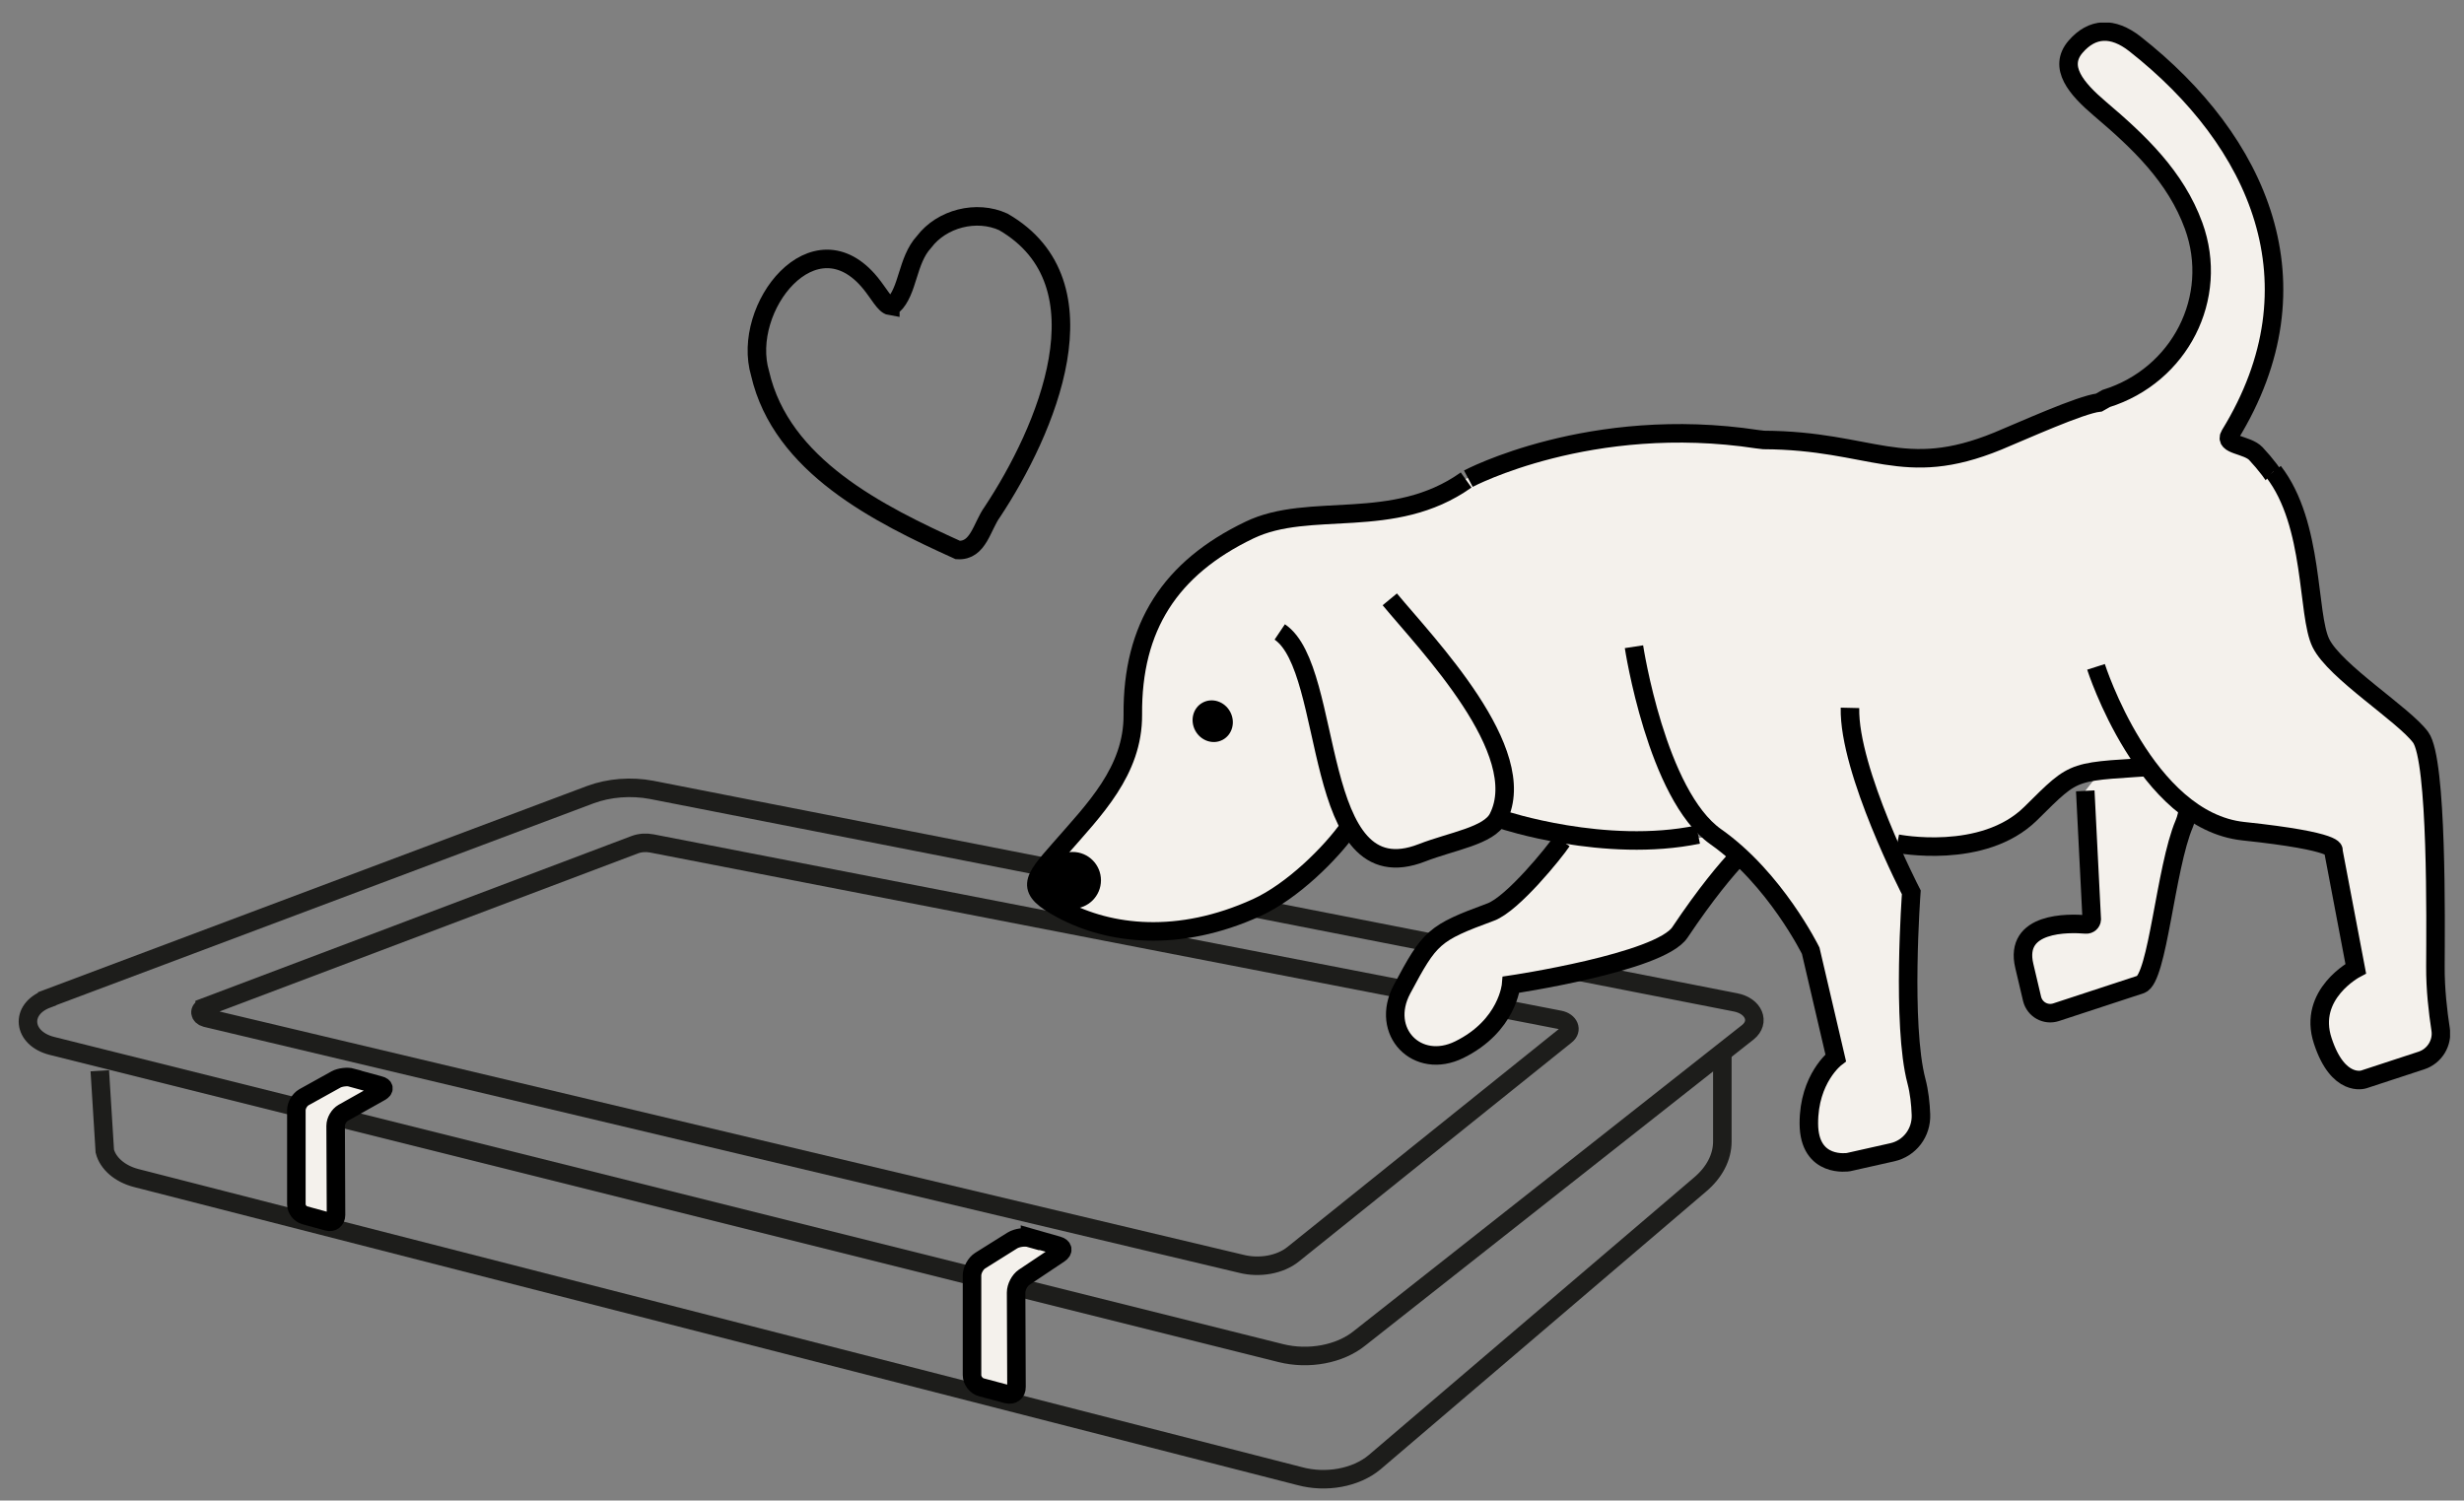 <svg width="133" height="81" viewBox="0 0 133 81" fill="none" xmlns="http://www.w3.org/2000/svg">
<rect x="0" y="0" width="133" height="81" fill="#808080" stroke="none"/>
<g clip-path="url(#clip0_924_14431)">
<path d="M76.167 28.888C74.107 32.548 74.587 34.508 72.707 39.918C72.267 41.178 71.587 42.968 72.377 44.308C72.557 44.608 72.937 45.108 73.517 45.528C73.777 45.718 74.497 46.198 75.447 46.308C76.277 46.408 76.727 46.168 79.207 45.208C80.577 44.678 81.267 44.408 81.537 44.368C83.257 44.078 84.577 44.808 85.517 45.168C88.037 46.158 88.627 44.888 93.787 44.908C97.187 44.918 102.017 45.498 103.167 45.638C104.127 45.748 105.897 45.978 107.677 45.128C108.477 44.748 109.307 44.128 109.597 43.908C111.027 42.838 111.107 42.398 111.947 41.928C112.927 41.368 113.627 41.518 115.457 41.428C118.147 41.298 119.487 41.238 120.357 40.738C123.327 39.048 124.007 32.148 121.017 27.948C120.777 27.618 120.497 27.218 120.027 26.798C116.897 23.938 112.437 25.898 105.537 26.418C104.607 26.488 93.727 27.248 86.977 25.318C86.397 25.148 83.667 24.338 80.817 25.158C79.327 25.578 78.407 26.278 78.087 26.538C77.097 27.338 76.547 28.218 76.157 28.888H76.167Z" fill="#F4F1EC"/>
<path d="M11.047 54.369L34.257 45.599C34.547 45.489 34.877 45.469 35.187 45.529L84.187 55.049C84.697 55.149 84.887 55.599 84.527 55.879L69.807 67.699C69.107 68.269 67.987 68.469 66.997 68.219L11.107 54.939C10.757 54.849 10.717 54.499 11.047 54.379V54.369Z" stroke="#1D1D1B" stroke-miterlimit="10" strokeLinecap="round"/>
<path d="M2.547 53.908L31.857 42.898C32.877 42.518 34.067 42.428 35.177 42.638L93.677 54.108C94.667 54.298 95.027 55.168 94.347 55.718L73.387 72.238C72.327 73.098 70.637 73.418 69.127 73.038L2.807 56.458C1.207 56.058 1.047 54.478 2.547 53.918V53.908Z" stroke="#1D1D1B" stroke-miterlimit="10" strokeLinecap="round"/>
<path d="M5.387 57.799L5.657 62.139C5.827 62.799 6.467 63.359 7.347 63.589L70.147 79.679C71.577 80.069 73.187 79.769 74.187 78.939L91.767 63.939C92.537 63.289 92.967 62.469 92.967 61.619V56.949" stroke="#1D1D1B" stroke-miterlimit="10" strokeLinecap="round"/>
<path d="M18.997 58.169C18.747 58.099 18.357 58.149 18.137 58.269L16.407 59.229C16.177 59.359 15.997 59.669 15.997 59.929V65.009C15.997 65.269 16.197 65.529 16.447 65.599L17.687 65.939C17.937 66.009 18.137 65.849 18.137 65.589L18.117 60.769C18.117 60.509 18.297 60.199 18.527 60.069L20.537 58.939C20.767 58.809 20.747 58.649 20.497 58.589L18.997 58.179V58.169Z" fill="#F4F1EC"/>
<path d="M18.997 58.169C18.747 58.099 18.357 58.149 18.137 58.269L16.407 59.229C16.177 59.359 15.997 59.669 15.997 59.929V65.009C15.997 65.269 16.197 65.529 16.447 65.599L17.687 65.939C17.937 66.009 18.137 65.849 18.137 65.589L18.117 60.769C18.117 60.509 18.297 60.199 18.527 60.069L20.537 58.939C20.767 58.809 20.747 58.649 20.497 58.589L18.997 58.179V58.169Z" stroke="black" strokeWidth="0.5" stroke-miterlimit="10" strokeLinecap="round"/>
<path d="M55.597 66.829C55.317 66.749 54.897 66.808 54.647 66.959L52.907 68.049C52.667 68.198 52.467 68.558 52.467 68.849V74.228C52.467 74.519 52.697 74.819 52.977 74.888L54.367 75.258C54.647 75.329 54.877 75.159 54.867 74.868L54.847 69.769C54.847 69.478 55.037 69.109 55.277 68.948L57.177 67.678C57.417 67.519 57.387 67.319 57.107 67.239L55.597 66.808V66.829Z" fill="#F4F1EC"/>
<path d="M55.597 66.829C55.317 66.749 54.897 66.808 54.647 66.959L52.907 68.049C52.667 68.198 52.467 68.558 52.467 68.849V74.228C52.467 74.519 52.697 74.819 52.977 74.888L54.367 75.258C54.647 75.329 54.877 75.159 54.867 74.868L54.847 69.769C54.847 69.478 55.037 69.109 55.277 68.948L57.177 67.678C57.417 67.519 57.387 67.319 57.107 67.239L55.597 66.808V66.829Z" stroke="black" strokeWidth="0.5" stroke-miterlimit="10" strokeLinecap="round"/>
<path d="M48.057 16.518C47.757 16.468 47.437 15.838 46.997 15.298C43.957 11.548 39.977 16.608 41.027 20.158C42.177 25.148 47.417 27.748 51.697 29.688C52.817 29.758 52.997 28.408 53.567 27.628C56.447 23.278 59.917 15.308 54.157 11.978C52.717 11.318 50.837 11.788 49.877 13.058C48.947 14.068 49.037 15.708 48.197 16.498H48.057V16.518Z" stroke="black" stroke-miterlimit="10"/>
<path d="M95.027 45.141C95.027 45.141 93.497 46.121 90.677 50.331C89.587 51.961 81.567 53.151 81.567 53.151C81.567 53.151 81.387 55.371 78.767 56.661C76.497 57.781 74.457 55.691 75.677 53.401C77.187 50.571 77.377 50.371 80.467 49.231C81.657 48.791 83.917 45.991 84.307 45.401" fill="#F4F1EC"/>
<path d="M95.027 45.141C95.027 45.141 93.497 46.121 90.677 50.331C89.587 51.961 81.567 53.151 81.567 53.151C81.567 53.151 81.387 55.371 78.767 56.661C76.497 57.781 74.457 55.691 75.677 53.401C77.187 50.571 77.377 50.371 80.467 49.231C81.657 48.791 83.917 45.991 84.307 45.401" stroke="black" stroke-miterlimit="10" strokeLinecap="round"/>
<path d="M91.657 45.05C86.637 46.09 81.117 44.25 81.117 44.25" stroke="black" stroke-miterlimit="10" strokeLinecap="round"/>
<path d="M72.837 44.63C71.837 46.06 69.747 48.12 67.837 48.99C63.597 50.92 59.877 50.45 57.327 49.09C55.297 48 55.697 47.55 57.207 45.83C59.057 43.71 61.167 41.62 61.147 38.58C61.107 33.84 63.167 30.67 67.427 28.62C70.707 27.03 75.197 28.71 79.137 25.91" fill="#F4F1EC"/>
<path d="M72.837 44.63C71.837 46.06 69.747 48.12 67.837 48.99C63.597 50.92 59.877 50.45 57.327 49.09C55.297 48 55.697 47.55 57.207 45.83C59.057 43.71 61.167 41.62 61.147 38.58C61.107 33.84 63.167 30.67 67.427 28.62C70.707 27.03 75.197 28.71 79.137 25.91" stroke="black" stroke-miterlimit="10" strokeLinecap="round"/>
<path d="M66.002 39.932C66.522 39.65 66.7 38.973 66.4 38.42C66.1 37.866 65.435 37.646 64.915 37.928C64.396 38.209 64.218 38.886 64.518 39.44C64.818 39.993 65.483 40.214 66.002 39.932Z" fill="black"/>
<path d="M57.897 49.048C58.742 49.048 59.427 48.363 59.427 47.518C59.427 46.673 58.742 45.988 57.897 45.988C57.052 45.988 56.367 46.673 56.367 47.518C56.367 48.363 57.052 49.048 57.897 49.048Z" fill="black"/>
<path d="M69.077 34.112C72.087 36.132 70.717 48.392 76.757 46.032C78.377 45.402 80.377 45.122 80.867 44.142C82.677 40.572 77.007 34.762 75.017 32.352" stroke="black" stroke-miterlimit="10" strokeLinecap="round"/>
<path d="M88.197 34.91C88.197 34.91 89.417 42.92 92.617 45.17C95.817 47.42 97.737 51.32 97.737 51.32L99.087 57.1C99.087 57.1 97.627 58.21 97.637 60.65C97.647 63.09 99.777 62.73 99.777 62.73L102.137 62.2C103.087 61.99 103.727 61.13 103.687 60.16C103.667 59.58 103.597 58.94 103.447 58.37C102.637 55.32 103.167 48.17 103.167 48.17C103.167 48.17 99.777 41.61 99.857 38.21" fill="#F4F1EC"/>
<path d="M88.197 34.91C88.197 34.91 89.417 42.92 92.617 45.17C95.817 47.42 97.737 51.32 97.737 51.32L99.087 57.1C99.087 57.1 97.627 58.21 97.637 60.65C97.647 63.09 99.777 62.73 99.777 62.73L102.137 62.2C103.087 61.99 103.727 61.13 103.687 60.16C103.667 59.58 103.597 58.94 103.447 58.37C102.637 55.32 103.167 48.17 103.167 48.17C103.167 48.17 99.777 41.61 99.857 38.21" stroke="black" stroke-miterlimit="10" strokeLinecap="round"/>
<path d="M79.257 25.839C79.257 25.839 85.847 22.339 94.857 23.709L95.197 23.749C101.067 23.779 102.687 25.919 107.837 23.809C109.147 23.269 112.297 21.839 113.297 21.729L113.687 21.509C117.657 20.269 119.817 16.069 118.407 12.189C117.437 9.529 115.457 7.659 113.347 5.869C112.077 4.789 111.077 3.629 112.037 2.519C112.927 1.489 114.037 1.429 115.237 2.369C121.907 7.609 125.377 15.309 120.367 23.469C120.017 24.039 121.297 23.989 121.767 24.489C122.807 25.599 123.607 26.899 124.047 28.339" fill="#F4F1EC"/>
<path d="M79.257 25.839C79.257 25.839 85.847 22.339 94.857 23.709L95.197 23.749C101.067 23.779 102.687 25.919 107.837 23.809C109.147 23.269 112.297 21.839 113.297 21.729L113.687 21.509C117.657 20.269 119.817 16.069 118.407 12.189C117.437 9.529 115.457 7.659 113.347 5.869C112.077 4.789 111.077 3.629 112.037 2.519C112.927 1.489 114.037 1.429 115.237 2.369C121.907 7.609 125.377 15.309 120.367 23.469C120.017 24.039 121.297 23.989 121.767 24.489C122.807 25.599 123.607 26.899 124.047 28.339" stroke="black" stroke-miterlimit="10" strokeLinecap="round"/>
<path d="M112.557 42.691L112.907 49.631C112.897 49.791 112.757 49.911 112.597 49.901C111.647 49.821 108.697 49.751 109.267 52.141L109.687 53.921C109.827 54.491 110.417 54.821 110.977 54.641L115.547 53.141C116.467 52.841 116.887 46.851 117.897 44.471C118.907 42.091 116.327 37.891 116.327 37.891" fill="#F4F1EC"/>
<path d="M112.557 42.691L112.907 49.631C112.897 49.791 112.757 49.911 112.597 49.901C111.647 49.821 108.697 49.751 109.267 52.141L109.687 53.921C109.827 54.491 110.417 54.821 110.977 54.641L115.547 53.141C116.467 52.841 116.887 46.851 117.897 44.471C118.907 42.091 116.327 37.891 116.327 37.891" stroke="black" stroke-miterlimit="10" strokeLinecap="round"/>
<path d="M102.407 45.538C102.407 45.538 107.027 46.458 109.607 43.918C112.177 41.378 111.687 41.708 117.007 41.328" stroke="black" stroke-miterlimit="10" strokeLinecap="round"/>
<path d="M113.137 35.997C113.137 35.997 115.787 44.297 121.087 44.867C126.377 45.427 125.947 45.917 125.947 45.917L127.157 52.287C127.157 52.287 124.537 53.657 125.377 56.187C126.207 58.727 127.587 58.267 127.587 58.267L130.697 57.247C131.407 57.017 131.857 56.297 131.737 55.557C131.597 54.657 131.447 53.387 131.457 52.147C131.467 49.847 131.567 41.027 130.657 39.797C129.747 38.567 126.037 36.257 125.277 34.717C124.517 33.177 124.927 28.307 122.717 25.457" fill="#F4F1EC"/>
<path d="M113.137 35.997C113.137 35.997 115.787 44.297 121.087 44.867C126.377 45.427 125.947 45.917 125.947 45.917L127.157 52.287C127.157 52.287 124.537 53.657 125.377 56.187C126.207 58.727 127.587 58.267 127.587 58.267L130.697 57.247C131.407 57.017 131.857 56.297 131.737 55.557C131.597 54.657 131.447 53.387 131.457 52.147C131.467 49.847 131.567 41.027 130.657 39.797C129.747 38.567 126.037 36.257 125.277 34.717C124.517 33.177 124.927 28.307 122.717 25.457" stroke="black" stroke-miterlimit="10" strokeLinecap="round"/>
</g>
<defs>
<clipPath id="clip0_924_14431">
<rect width="131.24" height="79.13" fill="white" transform="translate(1.007 1.219)"/>
</clipPath>
</defs>
</svg>
